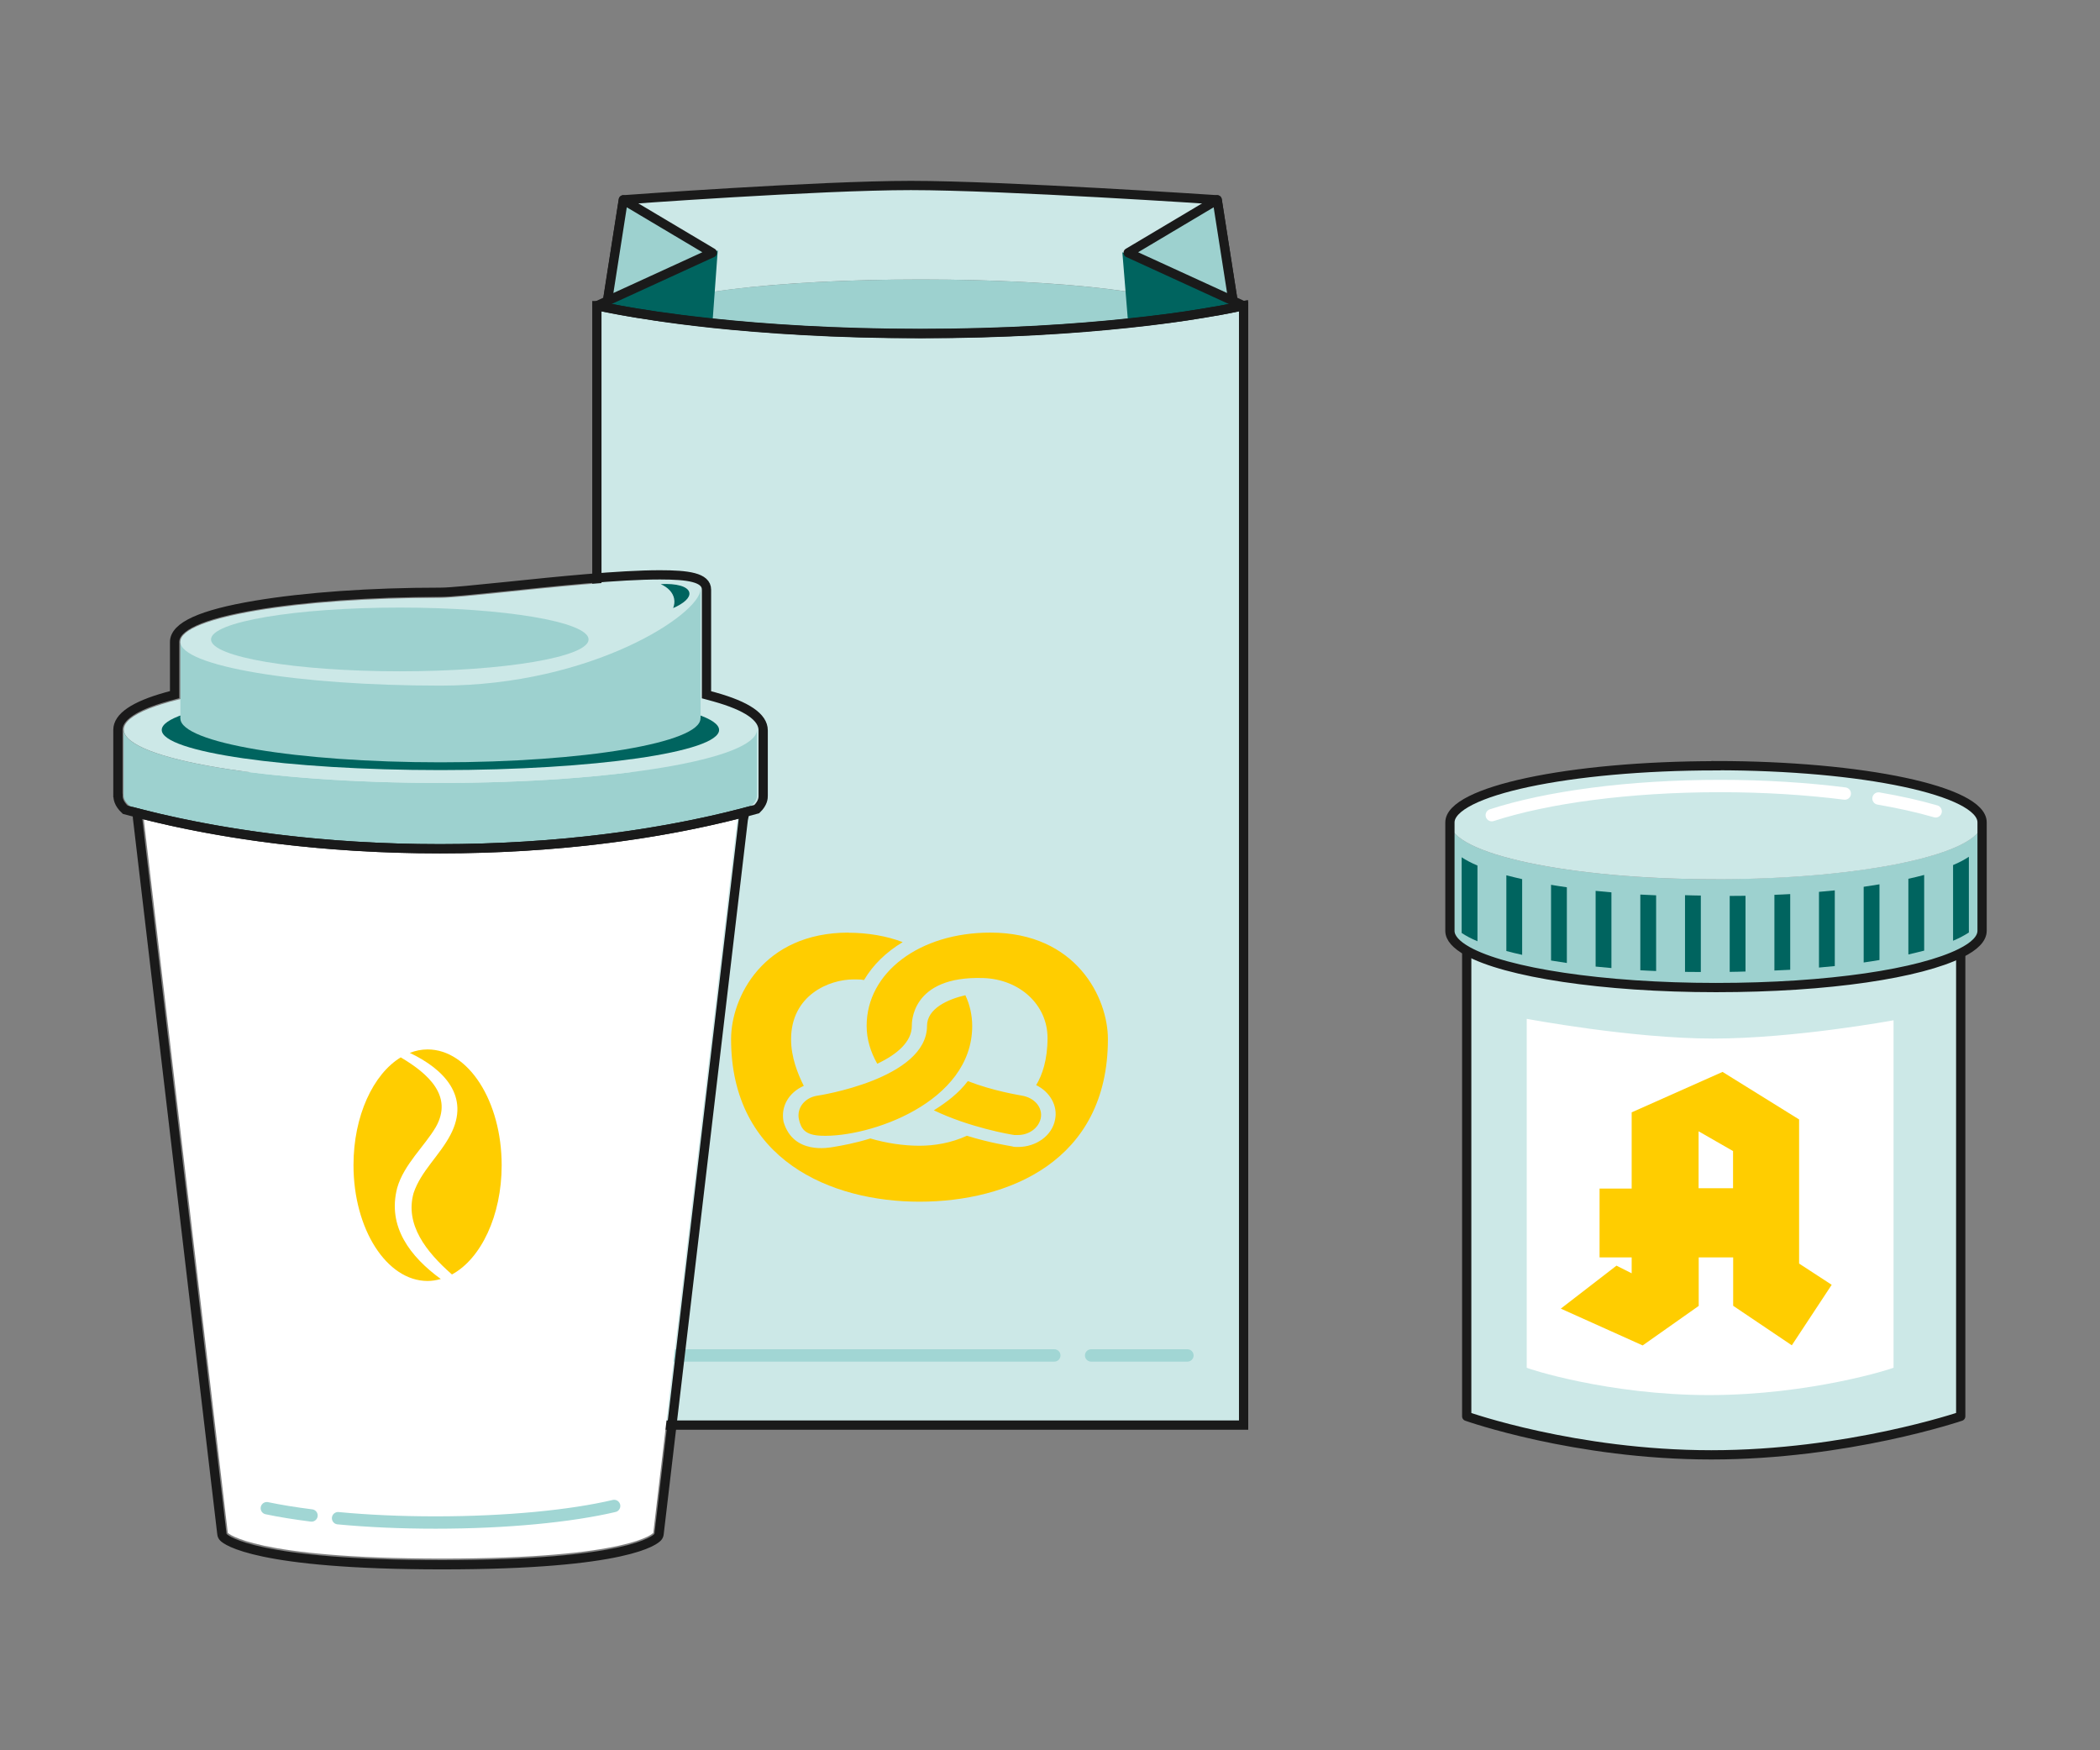 <?xml version="1.0" encoding="UTF-8"?>
<svg xmlns="http://www.w3.org/2000/svg" version="1.1" viewBox="0 0 170.08 141.73">
  <rect x="0" y="0" width="170.08" height="141.73" fill="#808080" stroke="none"/>
  <defs>
    <style>
      .cls-1, .cls-2, .cls-3, .cls-4, .cls-5 {
        stroke-width: .75px;
      }

      .cls-1, .cls-2, .cls-6 {
        fill: #cce8e7;
      }

      .cls-1, .cls-3, .cls-4, .cls-5 {
        stroke: #1a1a1a;
      }

      .cls-1, .cls-4, .cls-5 {
        stroke-linejoin: round;
      }

      .cls-7, .cls-4 {
        fill: #9dd1cf;
      }

      .cls-8 {
        fill: #fff;
      }

      .cls-2 {
        stroke: #1a1a1a;
      }

      .cls-2, .cls-3, .cls-9, .cls-10 {
        stroke-miterlimit: 10;
      }

      .cls-3, .cls-9, .cls-10, .cls-5 {
        fill: none;
      }

      .cls-11 {
        fill: #ffcd00;
      }

      .cls-9 {
        stroke: #fff;
      }

      .cls-9, .cls-10 {
        stroke-linecap: round;
      }

      .cls-12 {
        fill: #00645f;
      }

      .cls-10 {
        stroke: #a1d6d4;
      }
    </style>
  </defs>
  <g>
    <g id="Ebene_1">
      <g>
        <g>
          <path class="cls-1" d="M118.84,76.85h-.05v37.84s8.77,3.12,19.81,3.12,20.2-3.12,20.2-3.12v-37.67c-3.29,1.64-10.93,2.79-19.82,2.79s-17.04-1.23-20.13-2.95Z"></path>
          <g>
            <path class="cls-7" d="M138.98,71.2c-11.9,0-21.55-2.06-21.55-4.59h0v8.78c0,.58.51,1.13,1.42,1.64,3.1,1.73,10.94,2.95,20.13,2.95s16.53-1.15,19.82-2.79c1.11-.55,1.73-1.16,1.73-1.81v-8.78c0,2.54-9.65,4.59-21.55,4.59Z"></path>
            <path class="cls-6" d="M138.98,71.2c11.9,0,21.55-2.06,21.55-4.59,0,0,0,0,0,0,0-2.54-9.65-4.59-21.55-4.59s-21.55,2.06-21.55,4.59,9.65,4.59,21.55,4.59Z"></path>
          </g>
          <path class="cls-8" d="M123.65,82.49v28.27h.02c0,.05,6.55,2.21,14.75,2.21s14.92-2.16,14.91-2.21h.03v-28.14s-8.01,1.48-14.62,1.48-15.1-1.6-15.1-1.6Z"></path>
          <path id="path5" class="cls-11" d="M132.14,90.08l7.37-3.28,6.2,3.85v11.67l2.64,1.72-3.23,4.9-4.75-3.2v-3.92h-2.79v3.93l-4.54,3.2-6.63-2.98,4.51-3.48,1.23.62v-1.29h-2.6v-5.57h2.6v-6.18M137.57,91.61v4.61h2.79v-3.01l-2.79-1.6Z"></path>
          <g>
            <path class="cls-12" d="M136.47,72.57v6.13c.42,0,.85.01,1.28.01v-6.19c-.43,0-.86-.02-1.28-.03v.07Z"></path>
            <path class="cls-12" d="M140.09,72.57v6.13c.43,0,.86-.02,1.28-.03h0v-6.13h0c-.42,0-.85,0-1.28.01v.02Z"></path>
            <path class="cls-12" d="M143.71,78.59c.43-.02.86-.04,1.28-.06v-6.13c-.42.02-.85.05-1.28.06v6.13Z"></path>
            <path class="cls-12" d="M147.32,78.35c.43-.04.86-.08,1.28-.12v-6.13c-.42.04-.84.08-1.28.12v6.13Z"></path>
            <path class="cls-12" d="M150.94,77.94c.44-.06.86-.13,1.28-.2v-6.13c-.41.07-.84.13-1.28.2v6.13Z"></path>
            <path class="cls-12" d="M154.56,77.29c.45-.1.87-.21,1.28-.31v-6.13c-.4.11-.83.21-1.28.31v6.13Z"></path>
            <path class="cls-12" d="M158.18,70.05v6.13c.5-.21.93-.44,1.28-.67v-6.13c-.35.23-.77.46-1.28.67Z"></path>
            <path class="cls-12" d="M132.85,78.57c.42.02.85.05,1.28.06v-6.13c-.43-.02-.86-.04-1.28-.06v6.13Z"></path>
            <path class="cls-12" d="M129.23,78.27c.42.04.84.08,1.28.12v-6.13c-.43-.04-.86-.08-1.28-.12v6.13Z"></path>
            <path class="cls-12" d="M125.62,77.78c.41.07.84.13,1.28.2v-6.13c-.44-.06-.86-.13-1.28-.2v6.13Z"></path>
            <path class="cls-12" d="M122,77.01c.4.11.83.21,1.28.31v-6.13c-.45-.1-.87-.21-1.28-.31v6.13Z"></path>
            <path class="cls-12" d="M118.38,75.55c.35.23.77.46,1.28.67v-6.13c-.5-.21-.93-.44-1.28-.67v6.13Z"></path>
          </g>
          <g>
            <path class="cls-9" d="M152.14,64.66c1.69.29,3.25.64,4.63,1.04"></path>
            <path class="cls-9" d="M120.82,66.01c4.46-1.45,11.09-2.36,18.49-2.36,3.6,0,7.02.22,10.1.61"></path>
          </g>
          <path class="cls-3" d="M138.98,62.01c-11.9,0-21.55,2.06-21.55,4.59v8.78c0,.58.51,1.13,1.42,1.64,3.1,1.73,10.94,2.95,20.13,2.95s16.53-1.15,19.82-2.79c1.11-.55,1.73-1.16,1.73-1.81v-8.78s0,0,0,0c0-2.54-9.65-4.59-21.55-4.59Z"></path>
        </g>
        <g>
          <path class="cls-6" d="M98.58,16.18s-17.33-1.16-24.81-1.16-23.28,1.16-23.28,1.16l-.19,8.96c.74.13,1.68.29,2.82.46-.08-.1-.13-.19-.13-.29,0-1.48,9.67-2.68,21.6-2.68s21.6,1.2,21.6,2.68c0,.09-.04.19-.12.28,1.1-.16,2-.32,2.72-.45l-.19-8.96Z"></path>
          <path class="cls-7" d="M54.37,25.78c-.2-.03-.4-.05-.59-.08.19.03.39.05.59.08Z"></path>
          <path class="cls-7" d="M55.76,25.96c-.28-.03-.56-.07-.82-.1.27.03.54.07.82.1Z"></path>
          <path class="cls-7" d="M53.11,25.6s.05,0,.08.01c-.03,0-.05,0-.08-.01,0,0,0,0,0,0Z"></path>
          <path class="cls-7" d="M57.69,26.18c-.5-.05-.98-.11-1.44-.16.46.05.94.11,1.44.16Z"></path>
          <path class="cls-7" d="M74.57,22.63c-6.84,0-12.92.4-16.88,1.01v2.54c4.26.45,9.91.84,16.84.84s12.57-.39,16.84-.84v-2.55c-3.96-.61-10.01-1-16.8-1Z"></path>
          <path class="cls-12" d="M58.12,20.29l-8.91,4.07-.84.39s.29.07.76.16c.76.16,2.11.41,3.99.69.03,0,.05,0,.08.01.19.03.39.06.59.08.19.03.39.05.59.08.19.03.37.05.57.08.27.03.54.07.82.1.16.02.32.04.49.06.46.05.94.11,1.44.16l.43-5.89Z"></path>
          <path class="cls-7" d="M96.05,25.59s0,0,0,0c-.05,0-.1.02-.15.02.05,0,.1-.01.15-.02Z"></path>
          <path class="cls-7" d="M92.82,26.02c-.47.06-.95.11-1.45.16.51-.05.99-.11,1.45-.16Z"></path>
          <path class="cls-7" d="M94.15,25.85c-.27.03-.54.07-.82.1.28-.03.56-.07.82-.1Z"></path>
          <path class="cls-7" d="M95.35,25.69c-.21.03-.42.06-.64.09.22-.03.43-.06.64-.09Z"></path>
          <path class="cls-12" d="M100.7,24.75l-.84-.39-8.96-3.93.47,5.75c.51-.05.99-.11,1.45-.16.17-.02.33-.04.5-.06.28-.03.56-.07.82-.1.19-.03.38-.05.56-.07.22-.03.43-.06.64-.09.19-.03.37-.05.55-.08.05,0,.1-.02.15-.02,1.82-.27,3.14-.52,3.89-.67.47-.1.73-.16.76-.16Z"></path>
          <path class="cls-2" d="M100.7,24.75c-.05.01-.71.17-1.93.39-.71.13-1.62.28-2.72.45-1.3.19-2.86.4-4.68.59-4.26.45-9.91.84-16.84.84s-12.57-.39-16.84-.84c-1.78-.19-3.3-.39-4.58-.58-1.14-.17-2.08-.33-2.82-.46-1.22-.22-1.88-.38-1.93-.39,0,0-.02,0-.02,0h0v90.65h52.38V24.76h0s-.02,0-.02,0Z"></path>
          <path class="cls-5" d="M100.7,24.75l-.84-.39-1.28-8.18s-17.33-1.16-24.81-1.16-23.28,1.16-23.28,1.16l-1.28,8.18-.84.39s.29.07.76.16c.3.06.71.14,1.17.22h0c.11.02.23.04.35.06.03,0,.06.01.09.02.32.06.67.12,1.05.18.02,0,.04,0,.06,0,.4.06.81.13,1.27.2,0,0,0,0,0,0,.03,0,.05,0,.08.01.19.03.39.06.59.08.19.03.39.05.59.08.19.03.37.05.57.08.27.03.54.07.82.1.16.02.32.04.49.06.46.05.94.11,1.44.16,4.26.45,9.91.84,16.84.84s12.57-.39,16.84-.84c.51-.05.99-.11,1.45-.16.17-.02.33-.04.5-.06.28-.03.56-.07.82-.1.19-.03.38-.05.56-.07.22-.03.43-.06.64-.09.19-.03.37-.05.55-.08.05,0,.1-.02.15-.02,0,0,0,0,0,0,.91-.14,1.69-.26,2.34-.38.01,0,.02,0,.03,0,.12-.02.24-.04.35-.06h0c.47-.09.88-.17,1.17-.23.47-.1.73-.16.76-.16Z"></path>
          <polygon class="cls-4" points="50.48 16.18 49.2 24.36 57.69 20.47 50.48 16.18"></polygon>
          <polygon class="cls-4" points="98.58 16.18 91.37 20.47 99.86 24.36 98.58 16.18"></polygon>
          <g>
            <line class="cls-10" x1="52.97" y1="109.76" x2="85.39" y2="109.76"></line>
            <line class="cls-10" x1="88.37" y1="109.76" x2="96.17" y2="109.76"></line>
          </g>
          <path class="cls-11" d="M68.73,75.52c-6.96,0-9.52,5.28-9.52,8.62,0,9.81,8.11,13.17,15.26,13.17,7.15,0,15.26-3.25,15.26-13.17,0-3.34-2.56-8.62-9.52-8.62-5.74,0-10.02,3.23-10.02,7.55,0,1.08.31,2.1.86,3.07,1.59-.75,2.8-1.77,2.8-3.07,0-.16-.12-4.07,5.8-3.87,2.93.1,5.19,2.16,5.19,4.85,0,1.78-.43,3.01-.92,3.82,1.1.54,1.77,1.66,1.53,2.8-.24,1.29-1.53,2.21-3,2.21-.18,0-.35,0-.48-.05-.24-.05-1.77-.27-3.66-.86-1.28.59-2.63.81-3.85.81-1.28,0-2.69-.21-3.97-.59-1.22.38-2.32.58-3,.69-.31.05-3.24.66-4.03-2.04-.24-1.24.42-2.37,1.64-2.91-.49-.97-1.03-2.32-1.03-3.77,0-3.56,3.06-4.85,5.07-4.85.31,0,.6,0,.84.05.73-1.24,1.79-2.26,3.13-3.07-1.28-.49-2.82-.76-4.41-.76ZM78.19,80.59c-1.4.32-3.11,1.07-3.11,2.48,0,4.31-8.85,5.66-8.91,5.66-.98.16-1.65.97-1.47,1.89.18.81.51,1.3,1.83,1.35,3.9.15,12.21-2.69,12.21-8.89,0-.86-.19-1.72-.55-2.48ZM78.38,87.55c-.73.97-1.71,1.71-2.75,2.36,2.93,1.4,6.16,1.95,6.52,2h.31c.85,0,1.65-.54,1.83-1.35.18-.86-.49-1.67-1.53-1.84-.24-.05-2.31-.37-4.39-1.18Z"></path>
        </g>
        <g>
          <path class="cls-8" d="M11.18,62.5h48.99s-7.26,61.63-7.26,61.63c0,0-1.79,2.08-17.09,2.08-15.3,0-17.37-2.08-17.37-2.08l-7.26-61.63Z"></path>
          <path class="cls-6" d="M35.67,63.4c-14.1,0-25.53-1.92-25.64-4.29,0-.01,0-.02,0-.03,0-2.39,11.48-4.33,25.65-4.33,14.17,0,25.65,1.94,25.65,4.33,0,.01,0,.02,0,.03-.11,2.37-11.55,4.29-25.64,4.29Z"></path>
          <ellipse class="cls-12" cx="35.67" cy="59.11" rx="22.57" ry="3.25"></ellipse>
          <g>
            <path class="cls-7" d="M14.61,58.18c0-1.96,9.43-7.13,21.06-7.13,11.63,0,21.06,5.16,21.06,7.13s-9.43,3.55-21.06,3.55c-11.63,0-21.06-1.59-21.06-3.55Z"></path>
            <polygon class="cls-7" points="14.61 51.96 56.74 47.72 56.74 58.15 14.61 58.15 14.61 51.96"></polygon>
            <path class="cls-6" d="M14.61,51.96c0-1.96,9.43-3.55,21.06-3.55,2.98,0,21.06-2.66,21.06-.69s-8.73,7.8-21.06,7.8c-11.63,0-21.06-1.59-21.06-3.55Z"></path>
            <ellipse class="cls-7" cx="32.38" cy="51.78" rx="15.29" ry="2.58"></ellipse>
            <path class="cls-12" d="M54.6,48.49c-.1-.52-.51-.93-1.09-1.19,1.26-.07,2.22.18,2.32.69.08.41-.45.88-1.31,1.25.09-.24.13-.49.08-.74Z"></path>
          </g>
          <path class="cls-7" d="M35.67,63.4c14.1,0,25.53-1.92,25.64-4.29h0v5.28h0s0,.02,0,.03c0,2.39-11.48,4.33-25.65,4.33-14.17,0-25.65-1.94-25.65-4.33,0,0,0-.02,0-.03h0v-5.28h0c.11,2.37,11.55,4.29,25.64,4.29Z"></path>
          <g>
            <path class="cls-11" d="M36.6,103.2c-2.1-1.84-3.82-4.05-3.1-6.6.6-1.78,2.1-3.02,2.98-4.7,1.65-3.14-.57-5.35-3.29-6.64.46-.18.94-.28,1.44-.28,3.31,0,6,4.2,6,9.38,0,4.09-1.68,7.57-4.02,8.84Z"></path>
            <path class="cls-11" d="M32.45,85.62c2.26,1.33,4.26,3.15,2.85,5.64-.89,1.53-2.59,3.03-3.13,4.93-.82,3.14,1.06,5.58,3.53,7.38-.35.1-.7.16-1.07.16-3.31,0-6-4.2-6-9.38,0-3.98,1.59-7.37,3.83-8.73Z"></path>
          </g>
          <g>
            <path class="cls-10" d="M25.23,122.72c-1.32-.17-2.54-.36-3.62-.59"></path>
            <path class="cls-10" d="M49.74,121.95c-3.49.82-8.68,1.34-14.46,1.34-2.82,0-5.49-.12-7.9-.35"></path>
          </g>
          <path class="cls-3" d="M60.21,66.26l-6.83,57.95c-.01.1-.05.19-.11.26-.2.23-2.37,2.24-17.46,2.24-15.07,0-17.49-1.99-17.71-2.22-.07-.07-.12-.17-.13-.28l-6.83-57.95-.03-.43c7.07,1.84,15.48,2.9,24.52,2.9,9.11,0,17.58-1.08,24.69-2.95l-.1.48Z"></path>
          <path class="cls-3" d="M9.55,64.41v-5.31c0-1.04,1.32-1.94,3.93-2.67l.66-.18v-4.26c0-1.26,2.15-2.24,6.57-2.98,4-.67,9.32-1.05,14.97-1.05.82,0,2.81-.21,5.39-.47,4.04-.42,9.07-.94,12.38-.94,2.26,0,3.77.2,3.77,1.2v8.51s.66.18.66.18c2.61.73,3.93,1.63,3.93,2.7v5.3c0,.16,0,.58-.52,1.08-7.3,2.02-16.13,3.21-25.65,3.21-9.45,0-18.23-1.17-25.5-3.16-.57-.53-.58-.97-.58-1.15Z"></path>
        </g>
      </g>
    </g>
  </g>
</svg>
